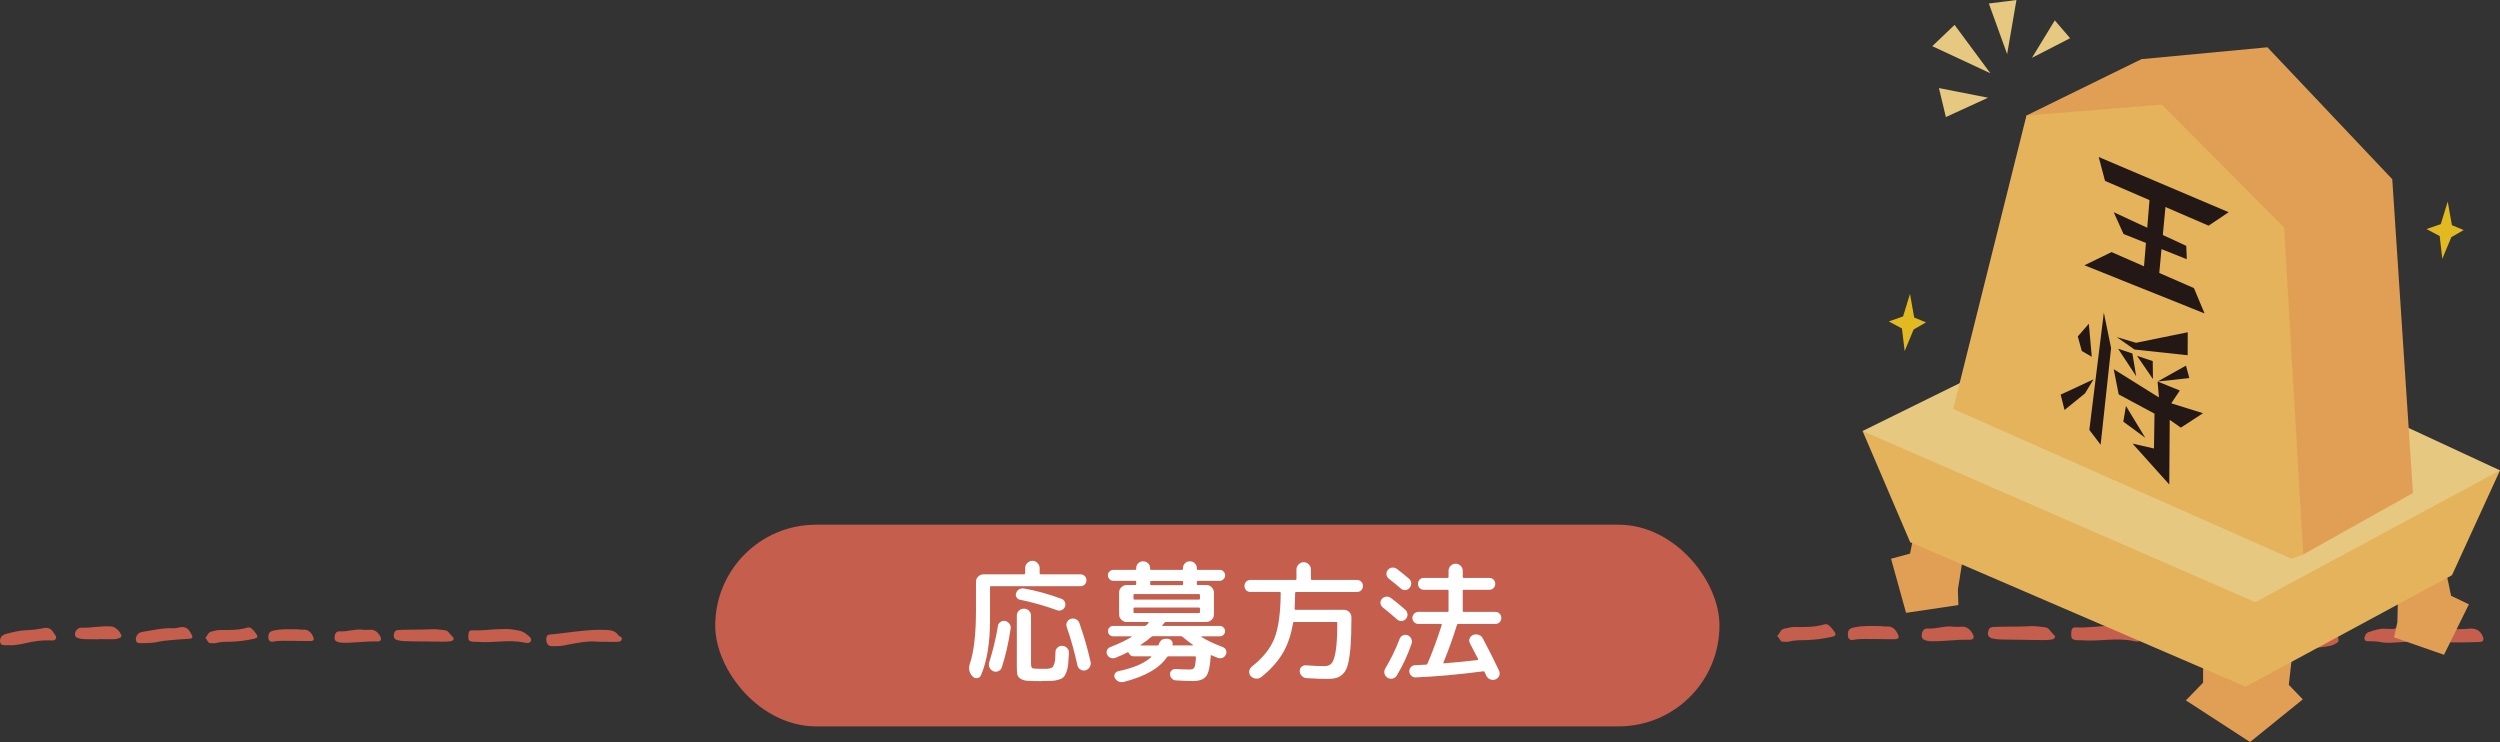 <?xml version="1.0" encoding="UTF-8"?><svg id="_レイヤー_2" xmlns="http://www.w3.org/2000/svg" viewBox="0 0 341.53 101.37"><rect x="0" y="0" width="341.53" height="101.37" fill="#333333" stroke="none"/><defs><style>.cls-1{fill:#231815;}.cls-1,.cls-2,.cls-3,.cls-4,.cls-5,.cls-6,.cls-7,.cls-8{stroke-width:0px;}.cls-2{fill:#e19f56;}.cls-3{fill:#e4b35b;}.cls-4{fill:#e2b921;}.cls-5{fill:#e7c880;}.cls-6{fill:#fff;}.cls-7{fill-rule:evenodd;}.cls-7,.cls-8{fill:#c55e4d;}</style></defs><g id="_レイヤー_2-2"><rect class="cls-8" x="97.71" y="71.68" width="137.19" height="27.55" rx="13.77" ry="13.77"/><path class="cls-6" d="m132.86,92.41l-.04-.05c-.43-.48-.54-1.05-.32-1.71.55-1.61.83-4.04.83-7.29v-3.89c0-.28.1-.51.31-.71.2-.2.44-.3.72-.3h5.53c.11,0,.16-.05.16-.16v-.7c0-.26.1-.5.3-.69s.43-.3.69-.3.5.1.69.3.3.43.3.69v.7c0,.11.05.16.16.16h5.42c.23,0,.42.08.58.23s.23.35.23.58-.08.42-.23.58c-.16.16-.35.23-.58.23h-12.22c-.1,0-.14.05-.14.14v4.45c0,3.13-.41,5.66-1.24,7.58-.1.23-.27.36-.52.39-.25.03-.46-.04-.61-.23Zm3.46-6.89c.04-.23.15-.41.35-.55.2-.14.42-.18.66-.14.24.06.43.19.58.39.14.2.2.42.16.66-.31,2.03-.72,3.8-1.22,5.31-.08.24-.24.41-.48.5-.23.1-.47.1-.69,0-.23-.1-.4-.26-.5-.5-.11-.24-.12-.48-.04-.72.5-1.57.9-3.22,1.19-4.95Zm3.04-3.58c-.22-.05-.38-.16-.49-.34-.11-.18-.13-.37-.05-.58.07-.23.2-.4.4-.51.19-.11.41-.15.65-.12,1.62.28,3.34.75,5.15,1.42.22.08.37.23.46.44.09.21.09.42,0,.64-.08.22-.24.37-.46.46-.22.09-.44.09-.66,0-1.61-.59-3.28-1.06-5-1.42Zm2.84,11.11c-.82,0-1.42-.02-1.81-.04-.39-.03-.71-.12-.96-.28-.25-.16-.4-.35-.45-.58-.05-.23-.07-.59-.07-1.08v-6.97c0-.26.09-.49.28-.67.19-.19.42-.28.69-.28s.51.09.69.28.28.41.28.67v6.55c0,.36.06.57.18.63s.54.09,1.26.09c.34,0,.57,0,.71,0,.14,0,.3-.03.48-.08.18-.05.3-.11.35-.19.05-.08.12-.22.19-.41.07-.2.12-.41.13-.65.02-.23.03-.56.04-.98.01-.25.11-.46.3-.62.19-.16.4-.23.66-.21.26.02.48.13.65.32.17.19.25.42.23.68-.04.66-.07,1.18-.11,1.56-.04.38-.12.73-.24,1.04s-.26.55-.39.68c-.13.14-.36.26-.69.35-.33.1-.66.15-.98.16-.32.01-.8.02-1.42.02Zm4.07-8.5c.24-.08.48-.07.71.04s.39.29.48.53c.62,1.76,1.13,3.53,1.53,5.31.05.26,0,.5-.13.72-.14.22-.33.36-.58.43-.24.06-.47.02-.68-.11-.22-.13-.35-.32-.41-.56-.4-1.85-.88-3.59-1.46-5.24-.08-.24-.07-.47.04-.69.11-.22.29-.37.51-.44Z"/><path class="cls-6" d="m152.37,89.87c-.22.08-.43.08-.65,0-.22-.08-.37-.23-.47-.45-.1-.19-.1-.39-.02-.59.08-.2.23-.35.43-.43,1.12-.42,2.1-.89,2.95-1.4.01-.01.02-.03,0-.04,0-.02-.02-.03-.04-.03h-2.5c-.19,0-.36-.07-.5-.21-.14-.14-.21-.3-.21-.5s.07-.36.21-.5c.14-.14.3-.21.5-.21h4.28c.11,0,.2-.04.27-.11.04-.04.09-.09.15-.16.07-.07.12-.13.15-.16.02-.02.03-.05,0-.07-.02-.02-.04-.04-.06-.04h-2.95c-.28,0-.52-.1-.72-.31-.2-.2-.31-.44-.31-.72v-2.99c0-.28.1-.52.31-.72.2-.2.44-.31.72-.31h1.15c.11,0,.16-.05.16-.14v-.29c0-.1-.05-.14-.16-.14h-2.97c-.2,0-.38-.07-.52-.23-.14-.15-.22-.33-.22-.53s.07-.38.22-.52.32-.22.52-.22h2.99c.1,0,.14-.05.14-.14v-.09c0-.26.09-.49.27-.67s.4-.27.67-.27.49.09.68.27c.19.18.28.4.28.67v.09c0,.1.05.14.14.14h4.19c.11,0,.16-.05.16-.14v-.09c0-.26.09-.49.27-.67.18-.18.4-.27.67-.27s.49.09.67.27c.19.18.28.4.28.67v.09c0,.1.05.14.14.14h2.99c.2,0,.38.07.52.22s.22.32.22.52-.07.38-.22.53c-.14.15-.32.23-.52.23h-2.99c-.1,0-.14.05-.14.14v.29c0,.1.05.14.14.14h1.17c.28,0,.52.1.72.31s.31.44.31.72v2.99c0,.28-.1.52-.31.72s-.44.31-.72.31h-5.49c-.12,0-.2.04-.25.11-.02.04-.07.09-.13.16-.06.07-.1.13-.13.16-.05.07-.03.11.05.11h7.79c.19,0,.36.07.5.21.14.14.21.3.21.5s-.07.36-.21.5c-.14.14-.3.21-.5.21h-2.5s-.04,0-.04.03c0,.02,0,.03,0,.04.74.47,1.73.94,2.95,1.4.2.08.35.23.43.43.08.2.08.4-.02.59-.1.22-.25.37-.46.45-.21.08-.42.08-.64,0-.32-.12-.6-.23-.83-.34-.1-.05-.14-.02-.14.07-.08,1.42-.29,2.34-.62,2.78-.33.44-.94.66-1.84.66-.53,0-1.29-.03-2.29-.09-.23-.01-.42-.1-.57-.26-.15-.16-.23-.36-.24-.58-.01-.2.06-.38.21-.52s.33-.21.53-.2c.68.05,1.32.07,1.91.07.34,0,.56-.08.66-.25.1-.17.18-.63.23-1.39,0-.11-.05-.16-.14-.16h-3.6c-.1,0-.17.04-.23.13-1.03,1.51-2.99,2.63-5.89,3.37-.24.06-.47.04-.7-.05-.23-.1-.4-.26-.52-.49-.1-.19-.1-.38,0-.57s.24-.3.44-.35c2.1-.44,3.61-1.09,4.52-1.93.02-.02.03-.05.02-.07-.01-.02-.03-.04-.05-.04h-2.34c-.34,0-.56-.15-.68-.45-.05-.1-.11-.13-.18-.09-.52.26-1.07.52-1.67.76Zm2.48-8.57v.47c0,.1.05.14.14.14h8.78c.11,0,.16-.05.16-.14v-.47c0-.1-.05-.14-.16-.14h-8.78c-.1,0-.14.05-.14.14Zm.14,2.45h8.78c.11,0,.16-.05.16-.14v-.47c0-.1-.05-.14-.16-.14h-8.78c-.1,0-.14.05-.14.14v.47c0,.1.05.14.14.14Zm2.27,3.28c-.32.29-.8.64-1.42,1.06-.02.01-.03.03-.03.05,0,.02.02.04.05.04h2.29c.08,0,.13-.04.14-.11.06-.23.17-.42.33-.57.16-.15.35-.23.57-.23h.31c.22,0,.4.08.54.23.14.16.19.34.14.54-.02.08,0,.13.09.13h2.65s.04-.01.05-.04c.01-.02,0-.04-.02-.05-.5-.35-.97-.71-1.4-1.08-.06-.06-.16-.09-.29-.09h-3.73c-.11,0-.2.04-.27.11Zm-.13-7.52v.29c0,.1.05.14.16.14h4.18c.11,0,.16-.05.16-.14v-.29c0-.1-.05-.14-.16-.14h-4.18c-.11,0-.16.05-.16.14Z"/><path class="cls-6" d="m170.83,80.87c-.24,0-.44-.08-.59-.23-.15-.16-.23-.35-.23-.59s.08-.44.23-.59c.16-.16.36-.23.59-.23h6.12c.11,0,.16-.05.16-.16v-1.28c0-.26.1-.5.3-.69.2-.2.43-.3.69-.3s.49.1.69.3c.2.2.3.43.3.69v1.28c0,.11.05.16.16.16h6.12c.24,0,.44.08.59.23.16.16.23.35.23.59s-.08.44-.23.59c-.16.16-.35.23-.59.23h-8.28c-.11,0-.16.05-.16.16,0,.84-.03,1.55-.07,2.14,0,.1.05.14.14.14h6.61c.28,0,.51.1.71.3.2.2.3.44.3.71v.25c0,1.48-.04,2.69-.11,3.64-.07.95-.18,1.73-.32,2.36-.14.62-.35,1.09-.63,1.4-.28.31-.59.51-.93.62-.34.11-.78.16-1.33.16-.71,0-1.66-.04-2.84-.11-.24-.02-.45-.12-.62-.3s-.27-.39-.28-.64c-.01-.24.07-.44.23-.59.17-.16.37-.23.59-.22,1.04.07,1.9.11,2.56.11.43,0,.76-.13.99-.4.23-.26.41-.83.55-1.69.14-.86.21-2.13.21-3.8,0-.1-.05-.14-.16-.14h-5.71c-.1,0-.16.05-.18.16-.26,1.61-.73,2.98-1.41,4.12s-1.65,2.22-2.91,3.24c-.21.17-.46.24-.74.22-.28-.02-.51-.14-.7-.34-.18-.19-.25-.41-.22-.67.03-.25.15-.46.35-.63,1.51-1.18,2.54-2.47,3.1-3.88.55-1.41.83-3.47.85-6.18,0-.1-.05-.14-.16-.14h-3.96Z"/><path class="cls-6" d="m188.91,82.99c-.18-.14-.29-.33-.32-.56-.03-.23.03-.43.19-.61.16-.18.35-.28.58-.31.23-.03.45.03.64.17.62.46,1.28.99,1.96,1.6.19.17.3.37.32.61.02.24-.05.46-.21.65-.16.18-.35.28-.58.3s-.44-.05-.62-.21c-.76-.67-1.41-1.22-1.96-1.64Zm2.29,4.3c.08-.23.23-.39.45-.49.22-.1.43-.1.65-.02.23.1.4.25.5.48.11.22.12.45.04.68-.54,1.57-1.22,3.02-2.03,4.36-.13.22-.32.35-.58.41-.25.05-.49,0-.7-.14-.22-.14-.35-.34-.4-.58-.05-.25,0-.48.13-.69.73-1.21,1.38-2.54,1.94-4Zm-1.48-8.24c-.18-.14-.29-.33-.31-.57-.03-.23.03-.44.19-.62.16-.19.35-.3.59-.32.24-.02.46.04.65.18.78.61,1.33,1.06,1.64,1.33.19.16.29.36.31.6.01.25-.06.47-.22.66-.16.18-.35.28-.58.3-.23.02-.44-.05-.62-.21-.42-.37-.97-.82-1.64-1.35Zm14.56,4.54c.24,0,.44.08.59.24.16.16.23.36.23.59s-.08.42-.23.58c-.16.16-.35.24-.59.24h-5.04c-.12,0-.19.04-.2.13-.53,1.72-1.14,3.42-1.84,5.11-.05.1-.02.14.07.14,1.7-.14,3.23-.29,4.57-.45.04,0,.06-.02.08-.05.02-.04.02-.07,0-.11-.34-.66-.7-1.36-1.1-2.11-.12-.22-.14-.44-.05-.67.08-.23.24-.39.47-.49.24-.1.49-.1.75-.02s.45.24.57.47c.8,1.5,1.55,2.98,2.23,4.43.11.24.11.47.02.7-.1.23-.26.39-.5.49-.24.1-.48.09-.73,0s-.42-.27-.53-.5c-.05-.1-.12-.25-.22-.47-.04-.11-.11-.15-.22-.13-3.28.43-6.34.71-9.2.83-.24.01-.44-.06-.61-.23-.17-.16-.26-.36-.27-.58-.01-.23.06-.43.21-.59s.34-.26.57-.27c.67-.02,1.17-.05,1.49-.07.1,0,.17-.05.22-.16.7-1.63,1.34-3.38,1.94-5.26.02-.1-.01-.14-.11-.14h-3.08c-.23,0-.42-.08-.58-.24-.16-.16-.24-.36-.24-.58s.08-.42.24-.59c.16-.16.36-.24.58-.24h3.96c.11,0,.16-.05.16-.16v-2.7c0-.11-.05-.16-.16-.16h-3.22c-.23,0-.42-.08-.57-.23-.15-.16-.22-.35-.22-.58s.07-.42.22-.58c.15-.16.34-.23.57-.23h3.22c.11,0,.16-.05.16-.16v-.81c0-.28.1-.51.29-.69.19-.19.42-.28.68-.28s.49.09.68.28c.19.19.29.42.29.69v.81c0,.11.05.16.14.16h3.49c.23,0,.42.08.58.23.16.16.23.35.23.58s-.08.42-.23.58c-.16.16-.35.23-.58.23h-3.49c-.1,0-.14.05-.14.16v2.7c0,.11.05.16.14.16h4.28Z"/><path class="cls-7" d="m314.65,86.53c1.2.08,2.38-.08,3.55-.44.56-.17.78-.05,1.02.48.09.2.16.4.22.61.1.36.02.55-.33.73-.23.12-.46.25-.71.3-2.1.46-4.18.39-6.24-.25-.42-.13-.5-.75-.15-1.05.31-.27.68-.37,1.07-.39.52-.02,1.03,0,1.57.01Z"/><path class="cls-7" d="m327.13,85.84c.64,0,1.29-.01,1.93.03.57.04,1.26.9,1.22,1.47,0,.07-.08.16-.14.19-.11.05-.24.08-.37.09-.98.07-1.97.13-2.95.18-.6.03-1.19.02-1.79-.11-.54-.11-1.11-.06-1.67-.1-.28-.02-.42-.31-.33-.58.1-.28.22-.55.56-.66.74-.22,1.46-.52,2.26-.45.43.04.86.02,1.29.02,0-.03,0-.06,0-.08Z"/><path class="cls-7" d="m335.61,87.76c-.69,0-1.37-.02-2.06-.02-.3,0-.6,0-.9-.02-.25-.02-.52-.06-.65-.33-.12-.25.02-.67.32-.91.38-.31.82-.45,1.31-.48.56-.03,1.12-.03,1.67-.05.64-.02,1.28.02,1.93-.06.88-.11,1.59.16,1.96,1.07.16.4.07.72-.36.74-.86.05-1.71.04-2.57.06-.22,0-.43,0-.64,0,0,0,0,0,0,.01Z"/><path class="cls-7" d="m302.73,87.43c-1.55-.15-3.41.22-5.26.59-.6.12-1.2.09-1.8.09-.33,0-.6-.16-.71-.47-.13-.37-.18-.76.03-1.12.06-.09.21-.17.32-.18,2.86-.25,5.7-.83,8.59-.71.77.03,1.45.12,1.93.79.17.24.65.29.54.64-.13.45-.6.4-.98.4-.77,0-1.55-.01-2.68-.03Z"/><path class="cls-7" d="m288.22,85.51c.82-.05,1.63.06,2.44.23.44.09.82.27,1.15.54.33.27.83.57.72.99-.14.52-.75.37-1.13.29-2.31-.48-4.63.1-6.94-.09-.21-.02-.43,0-.65-.01-.77-.06-.89-.2-.85-.96.03-.64.15-.82.74-.79,1.51.08,3.01-.2,4.52-.19Z"/><path class="cls-7" d="m276.3,87.4c-.99-.01-1.98-.01-2.97-.04-.38-.01-.77-.05-1.15-.14-.52-.13-.69-.45-.57-.97.09-.4.27-.57.72-.6.64-.03,1.29-.03,1.94-.04,1.03-.02,2.06,0,3.09-.07.68-.05,1.37.1,2.05.16.22.02.4.14.54.31.19.23.38.47.59.67.14.13.26.28.17.43-.08.13-.26.24-.42.26-.38.05-.77.07-1.16.07-.95,0-1.89-.02-2.84-.03h0Z"/><path class="cls-7" d="m242.78,86.86c.37-.28.41-.85.95-.97.5-.11,1-.25,1.52-.24,1.33.03,2.67.04,3.96-.35.27-.08.52,0,.71.19.21.22.42.43.59.68.39.54.33.7-.31.84-1.09.24-2.19.39-3.31.43-.81.03-1.63-.02-2.44.2-.28.08-.6.03-.9.02-.08,0-.2-.02-.24-.07-.15-.19-.28-.41-.42-.61-.02-.03-.06-.06-.13-.11Z"/><path class="cls-7" d="m266.83,85.62c.46,0,.72.04.97,0,.79-.09,1.29.27,1.67.93.29.5.17.87-.42.85-1.76-.06-3.51.24-5.26.2-.21,0-.43-.04-.63-.09-.5-.13-.67-.36-.62-.81.05-.52.31-.87.79-.84,1.25.08,2.46-.43,3.51-.24Z"/><path class="cls-7" d="m256.43,87.29c-1.13.06-2.2-.1-3.27.13-.45.09-.72-.2-.72-.67,0-.66.17-.89.86-1.04,1.19-.26,2.39-.18,3.59-.18.26,0,.52.08.77.06.75-.08,1.21.27,1.54.91.3.58.24.8-.38.82-.81.02-1.63-.01-2.39-.02Z"/><path class="cls-7" d="m81.67,87.66c-1.39-.14-3.05.2-4.71.53-.54.11-1.07.08-1.61.08-.29,0-.53-.15-.63-.42-.12-.33-.16-.68.03-1,.05-.08.19-.15.29-.16,2.56-.22,5.1-.74,7.69-.64.69.03,1.3.1,1.73.71.15.21.58.26.49.57-.12.41-.54.35-.87.36-.69,0-1.39-.01-2.4-.02Z"/><path class="cls-7" d="m68.69,85.94c.74-.04,1.46.05,2.18.2.4.08.73.24,1.03.48.3.24.75.51.65.89-.12.46-.67.33-1.01.26-2.07-.43-4.15.09-6.22-.08-.19-.02-.39,0-.58-.01-.69-.05-.79-.18-.76-.86.03-.57.14-.74.66-.71,1.36.07,2.69-.18,4.04-.17Z"/><path class="cls-7" d="m1.35,88.14c-.35,0-.46,0-.58,0-.26-.02-.57.05-.7-.27-.17-.4-.01-.89.36-1.11.13-.08.28-.13.42-.17.93-.24,1.86-.47,2.83-.5.76-.02,1.53-.13,2.28-.28.63-.13,1.03.08,1.34.6.15.26.47.51.34.81-.17.38-.6.26-.93.26-1.08-.02-2.14.13-3.19.38-.78.18-1.59.31-2.17.29Z"/><path class="cls-7" d="m58.02,87.63c-.89,0-1.77,0-2.66-.04-.34,0-.69-.04-1.03-.13-.46-.11-.61-.41-.51-.87.08-.36.25-.51.64-.53.58-.03,1.15-.03,1.73-.04.92-.02,1.84,0,2.77-.06.6-.05,1.22.09,1.83.14.2.02.36.12.49.27.17.2.34.42.53.6.12.12.23.25.15.39-.07.11-.24.22-.37.24-.34.05-.69.06-1.03.06-.85,0-1.69-.02-2.54-.03h0Z"/><path class="cls-7" d="m19.79,87.86c-.15,0-.31,0-.46,0-.26-.01-.57.06-.71-.25-.15-.33,0-.81.28-1.05.18-.16.4-.21.63-.25,1.36-.22,2.71-.55,4.11-.48.34.02.68-.1,1.03-.15.56-.08.98.13,1.27.6.1.16.19.33.28.5.14.28.05.45-.25.47-.92.07-1.84.12-2.76.21-.53.05-1.07.1-1.59.22-.61.14-1.22.17-1.83.17Z"/><path class="cls-7" d="m28.02,87.15c.33-.25.37-.76.85-.87.45-.1.89-.23,1.36-.22,1.19.02,2.39.03,3.55-.32.24-.07.46,0,.64.17.19.19.38.39.53.61.35.48.29.62-.27.75-.98.21-1.96.35-2.97.39-.73.03-1.46-.01-2.18.18-.25.07-.54.02-.8.02-.07,0-.18-.02-.21-.06-.14-.17-.25-.36-.37-.55-.02-.03-.06-.05-.11-.1Z"/><path class="cls-7" d="m13.46,87.34c-.58,0-1.15,0-1.73-.02-.27,0-.54-.02-.8-.08-.29-.07-.63-.11-.68-.51-.06-.41.25-.84.66-.96.04,0,.08-.02.11-.02,1.42.07,2.82-.3,4.24-.16.51.05,1.23.73,1.32,1.27.01.08-.09.23-.17.26-.35.17-.73.21-1.12.21-.61-.01-1.23-.02-1.84-.02,0,0,0,.02,0,.03Z"/><path class="cls-7" d="m49.55,86.04c.41,0,.64.03.87,0,.71-.08,1.15.24,1.49.83.26.45.16.77-.37.76-1.58-.05-3.14.21-4.71.18-.19,0-.38-.04-.57-.08-.45-.11-.6-.32-.56-.73.05-.47.28-.78.7-.75,1.12.07,2.2-.38,3.14-.22Z"/><path class="cls-7" d="m40.24,87.54c-1.01.05-1.97-.09-2.93.12-.4.08-.64-.18-.65-.6,0-.59.16-.8.77-.93,1.06-.23,2.14-.16,3.21-.16.23,0,.46.07.69.05.67-.07,1.08.24,1.38.82.27.52.22.72-.34.73-.73.02-1.46-.01-2.14-.02Z"/><polygon class="cls-5" points="271.59 13.35 265.83 15.99 264.88 12.03 271.59 13.35"/><polygon class="cls-5" points="263.97 6.31 271.91 10.01 267.02 3.4 263.97 6.31"/><polygon class="cls-5" points="274.2 7.39 271.7 .48 275.47 0 274.2 7.39"/><polygon class="cls-5" points="277.59 7.9 280.71 2.78 282.8 5.22 277.59 7.9"/><polygon class="cls-2" points="334.85 81.39 337.28 82.56 333.88 89.45 327.05 87.07 327.51 85.01 327.59 81.33 334.12 77.93 334.85 81.39"/><polygon class="cls-2" points="300.97 93.26 298.62 95.68 307.38 101.37 314.59 95.54 312.68 93.56 313.03 90.43 300.97 90.04 300.97 93.26"/><polygon class="cls-2" points="260.94 75.63 258.34 76.33 260.39 83.72 267.54 82.66 267.47 80.55 268.14 76.31 261.43 73.13 260.94 75.63"/><polygon class="cls-3" points="341.53 64.26 334.97 78.58 306.77 93.81 260.95 74.07 254.45 58.88 341.53 64.26"/><polygon class="cls-5" points="327.61 57.8 341.53 64.26 308.1 82.26 254.45 58.88 270.81 50.82 327.61 57.8"/><polygon class="cls-2" points="276.84 15.78 290.32 9.17 292.56 8.08 309.76 6.46 326.81 24.48 329.64 67.35 314.65 75.75 276.84 15.78"/><polygon class="cls-3" points="314.65 75.75 313.04 76.33 266.83 55.86 276.84 15.78 295.33 14.29 312.04 31.08 314.65 75.75"/><polygon class="cls-4" points="333.44 30.62 334.39 27.54 334.96 30.76 336.57 31.43 334.88 32.4 333.65 35.36 333.29 32.25 331.49 31.29 333.44 30.62"/><polygon class="cls-4" points="259.98 43.23 260.93 40.15 261.5 43.38 263.11 44.04 261.42 45.02 260.2 47.97 259.83 44.87 258.03 43.91 259.98 43.23"/><polygon class="cls-1" points="301.72 30.83 287.57 24.71 286.71 21.45 304.46 28.99 301.72 30.83"/><polygon class="cls-1" points="298.74 35.41 290.1 31.97 288.76 28.99 298.67 33.59 298.74 35.41"/><polygon class="cls-1" points="292.75 38.15 293.78 25.79 295.87 27.81 294.88 38.38 292.75 38.15"/><polygon class="cls-1" points="284.76 36.24 301.17 42.82 299.72 39.36 288.46 34.44 284.76 36.24"/><polygon class="cls-1" points="285.43 58.73 287.41 42.71 288.4 47.55 286.97 60.76 285.43 58.73"/><polygon class="cls-1" points="288.76 50.44 294.94 54.3 294.75 52.12 297.79 53.35 296.62 55.1 300.96 56.45 297.93 58.42 296.41 57.36 296.35 66.19 291.33 60.6 294.26 61.27 294.33 56.51 289.44 53.88 288.76 50.44"/><polygon class="cls-1" points="283.85 45.96 284.4 47.95 285.76 48.74 285.36 44.23 283.85 45.96"/><polygon class="cls-1" points="291.83 51.4 289.36 47.64 291.31 48.29 291.83 51.4"/><polygon class="cls-1" points="294.12 51.79 291.94 48.61 294.09 49.33 294.12 51.79"/><polygon class="cls-1" points="293.07 59.81 290.43 55.46 290.07 57.6 293.07 59.81"/><polygon class="cls-1" points="294.75 52.12 298.63 49.95 299.09 51.65 294.75 52.12"/><polygon class="cls-1" points="286 51.82 281.51 53.91 282.04 56.01 284.84 53.74 286 51.82"/><polygon class="cls-1" points="291.6 47.75 298.86 48.53 298.87 45.39 291.8 46.83 289.17 46.05 291.6 47.75"/></g></svg>